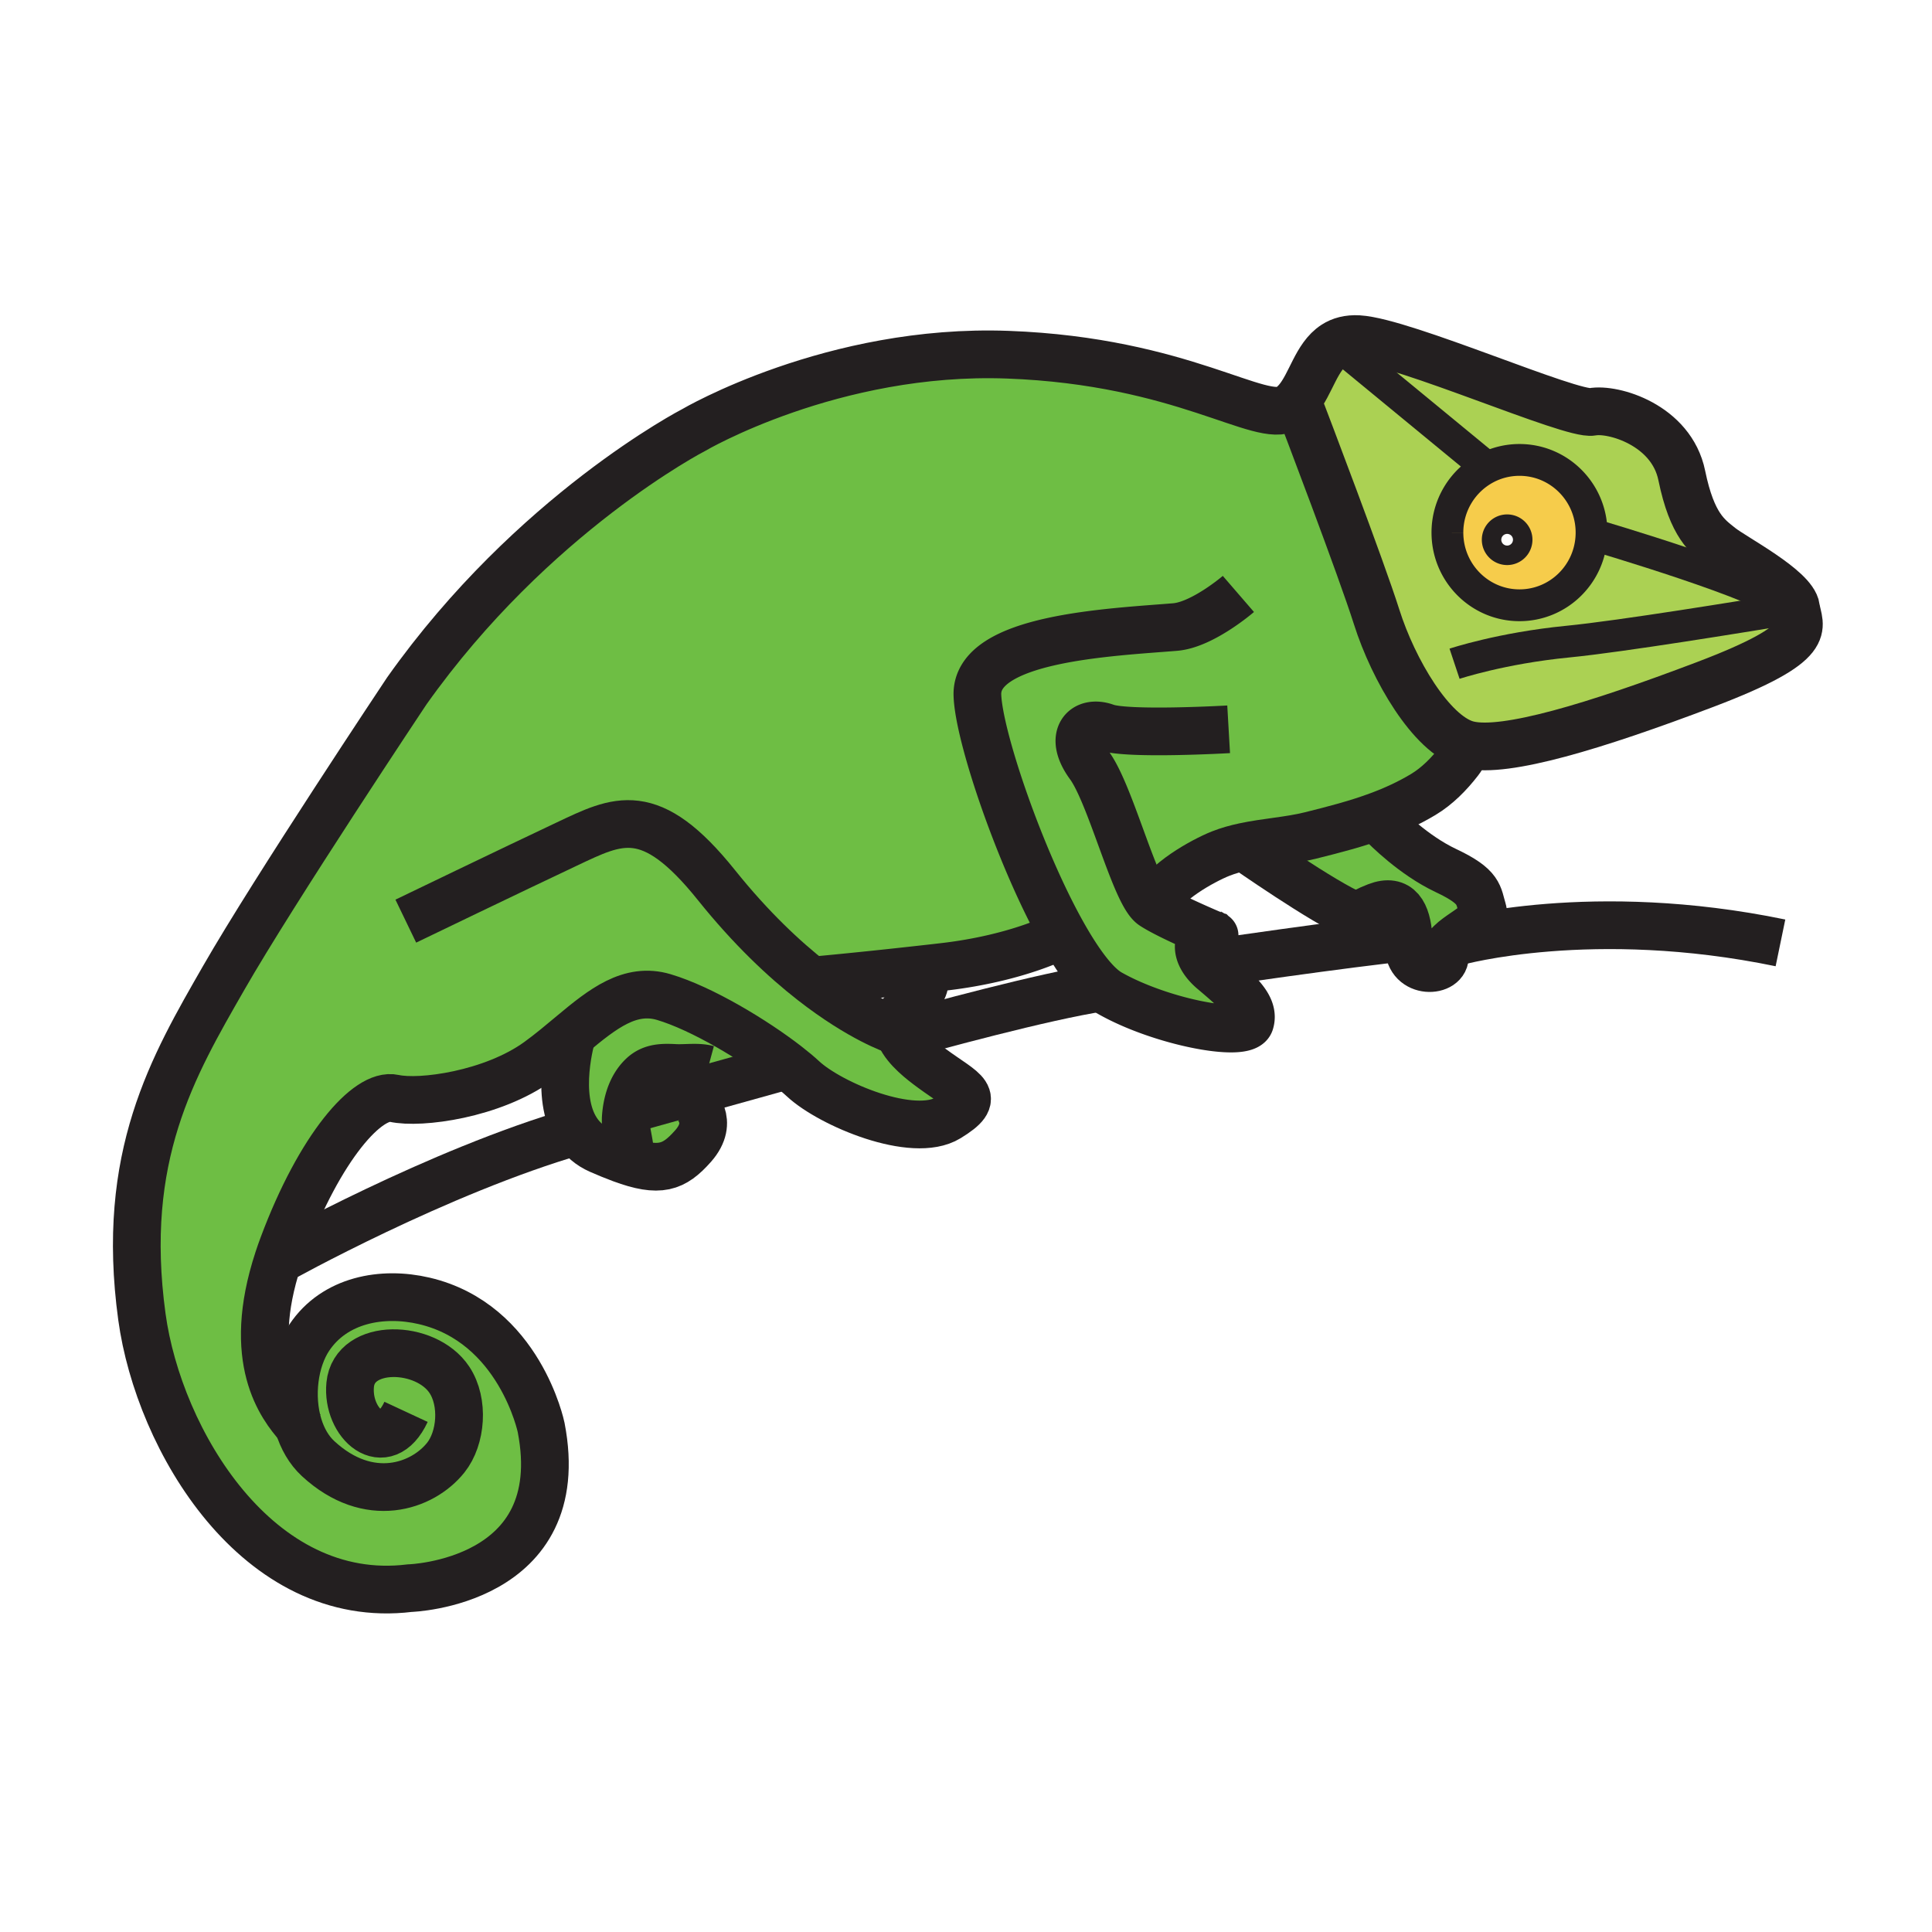 <svg xmlns="http://www.w3.org/2000/svg" width="850.394" height="850.394" viewBox="0 0 850.394 850.394" overflow="visible"><path d="M700.54 234.43c0 .36-.01.73-.021 1.09-.569 17.16-14.539 30.9-31.699 30.9-17.521 0-31.721-14.32-31.721-31.99 0-12.4 6.99-23.15 17.221-28.46 4.34-2.26 9.27-3.53 14.5-3.53 17.52 0 31.72 14.32 31.72 31.99zm-32.87 3.14a4.285 4.285 0 1 0-8.57.01 4.285 4.285 0 0 0 8.57-.01z" fill="#f6cc4b"/><path d="M757.39 240.72c5.721 4.57 31.98 18.26 33.16 26.84-.33.03-2.16.32-5.149.8V267c-5.71-8.57-83.44-31.43-83.44-31.43l-1.44-.05c.011-.36.021-.73.021-1.09 0-17.67-14.2-31.99-31.72-31.99-5.23 0-10.16 1.27-14.5 3.53l-.36-.69-64.58-53.15-1.99-.36c2.73-1.76 6.12-2.74 10.561-2.49 20 1.14 93.72 33.71 102.87 32 9.14-1.72 34.859 5.72 39.43 28 4.567 22.29 11.427 26.87 17.137 31.44z" fill="#abd153"/><path d="M785.4 268.36c2.989-.48 4.819-.77 5.149-.8v.02c1.13 8.57 9.71 14.85-40.01 33.71-48.6 18.43-87.92 30.32-104.08 26.57a17.2 17.2 0 0 1-1.08-.28c-15.43-4.57-32-32.57-39.43-56-6.87-21.69-31.351-85.92-34.98-95.41 6.101-7.13 8.34-19.18 16.42-24.4l1.99.36 64.58 53.15.36.69a32.012 32.012 0 0 0-17.221 28.46c0 17.67 14.2 31.99 31.721 31.99 17.16 0 31.13-13.74 31.699-30.9l1.44.05s77.73 22.86 83.44 31.43v1.36z" fill="#abd153"/><path d="M608.32 362.4c1.8 1.86 13.84 14.04 28.06 20.76 15.43 7.29 14.15 10.72 16.29 17.57 2.14 6.86-17.57 12.01-16.72 19.72.859 7.72-15.851 8.569-15.851-3.86 0-1.42-.04-2.8-.119-4.12-.671-10.28-4.16-17.25-14.03-13.45-8.05 3.1-9.16 5.3-9.16 6.28l-.7-2.42c-12.859-5.15-48.43-30.01-48.43-30.01l-.04-.17c9.67-2.08 19.82-2.62 29.3-4.98 10.311-2.57 20.37-5.16 30.09-8.79l1.31 3.47zM305.34 485.31s9.58 8.011-.28 19.15c-8.42 9.521-14.66 11.85-31.53 5.63l3.67-.06c.69-5.91-2.21-12.16-1.74-18.41.12-1.59.33-3.2.65-4.79l4.09.77 23.92-6.659 1.22 4.369z" fill="#6ebe44"/><path d="M276.11 486.83c-.32 1.59-.53 3.2-.65 4.79-.47 6.25 2.43 12.5 1.74 18.41l-3.67.06c-2.88-1.06-6.06-2.359-9.62-3.92-4.43-1.939-7.64-4.85-9.94-8.32-10.26-15.46-2.27-41.989-2.06-42.67 13.38-11.17 25.43-20.72 40.29-16.3 16.82 5.01 39.94 19 54.08 29.96l-.36.47-41.8 11.631-23.92 6.659-4.09-.77z" fill="#6ebe44"/><path d="M506.27 397.62c.37.4.74.73 1.101.97 6.189 4.13 22.91 11.31 26.57 12.86-4.61-1.92-9.9 4.76-2.94 12.96.81.95 1.78 1.92 2.94 2.899 11.149 9.431 18.43 15.86 16.29 22.721-2.141 6.85-39 0-61.721-12.86-1.13-.64-2.29-1.479-3.479-2.5-5.391-4.64-11.29-13.03-17.15-23.43l-.37.21s-18.859 10.29-52.3 14.14c-3.7.43-7.28.83-10.72 1.21-27.72 3.101-46.71 4.79-46.71 4.79l-.23.3c21.43 16.74 36.23 21.561 36.23 21.561l1.56-.311c.17.94.48 1.87.91 2.79 2.67 5.91 9.75 11.24 13.82 14.24 14.57 10.72 22.72 12.43 7.29 21.86s-51.87-6-63.87-17.15c-1.98-1.83-4.42-3.88-7.21-6.04-14.14-10.96-37.26-24.95-54.08-29.96-14.86-4.42-26.91 5.13-40.29 16.3-4.77 3.98-9.71 8.16-15 11.99-20.15 14.57-51.87 18.86-63.44 16.29-11.57-2.57-32.66 21.4-48.86 64.72-.78 2.08-1.49 4.12-2.14 6.101-14.57 44.31 1.41 64.84 8.92 73.33-3.97-12.94-1.94-28.851 4.78-38.891 11.15-16.64 32.11-20.439 50.59-16.109 42 9.859 51.43 55.72 51.43 55.72 13.29 68.58-57.86 70.72-57.86 70.72-66.87 8.15-110.44-65.14-117.87-119.43-9.68-70.74 13.71-110.311 36-149.17 22.29-38.86 80.58-126.3 80.58-126.3 55.44-78.29 126.3-114.87 126.3-114.87s61.15-36 138.3-33.15c77.16 2.86 111.44 30.86 123.45 23.43 1.47-.91 2.74-2.07 3.88-3.39 3.63 9.49 28.11 73.72 34.98 95.41 7.43 23.43 24 51.43 39.43 56 .351.1.71.2 1.08.28-1.41 2.29-2.5 4.93-4.16 7.06-4.439 5.74-9.649 11.07-15.88 14.81-6.29 3.77-12.77 6.73-19.41 9.2-9.72 3.63-19.779 6.22-30.09 8.79-9.479 2.36-19.63 2.9-29.3 4.98-3.53.75-6.99 1.71-10.34 3.03-7.84 3.1-25.471 12.94-28.2 21.57l-2.811.319z" fill="#6ebe44"/><g fill="none" stroke="#231f20"><path d="M654.32 205.97c4.34-2.26 9.27-3.53 14.5-3.53 17.52 0 31.72 14.32 31.72 31.99 0 .36-.01.73-.021 1.09-.569 17.16-14.539 30.9-31.699 30.9-17.521 0-31.721-14.32-31.721-31.99a32.014 32.014 0 0 1 17.221-28.46z" stroke-width="14"/><path d="M570.52 174.99s.16.41.45 1.18c3.63 9.49 28.11 73.72 34.98 95.41 7.43 23.43 24 51.43 39.43 56 .351.1.71.2 1.08.28 16.16 3.75 55.48-8.14 104.08-26.57 49.72-18.86 41.14-25.14 40.01-33.71v-.02c-1.18-8.58-27.439-22.27-33.16-26.84-5.71-4.57-12.569-9.15-17.14-31.44-4.57-22.28-30.29-29.72-39.43-28-9.15 1.71-82.87-30.86-102.87-32-4.44-.25-7.83.73-10.561 2.49-8.08 5.22-10.319 17.27-16.42 24.4-1.14 1.32-2.41 2.48-3.88 3.39-12.01 7.43-46.29-20.57-123.45-23.43-77.149-2.85-138.3 33.15-138.3 33.15s-70.86 36.58-126.3 114.87c0 0-58.29 87.44-80.58 126.3-22.29 38.859-45.68 78.43-36 149.17 7.43 54.29 51 127.58 117.87 119.43 0 0 71.15-2.14 57.86-70.72 0 0-9.43-45.86-51.43-55.72-18.48-4.33-39.44-.53-50.59 16.109-6.72 10.04-8.75 25.95-4.78 38.891 1.72 5.609 4.56 10.67 8.65 14.439 22.29 20.57 45.88 12.4 56.15-.43 6.86-8.57 8.14-24.43 1.61-34.28-10.33-15.59-41.84-16.37-43.66 2.141-1.67 17 15.19 32.149 24.59 11.97" stroke-width="21"/><path d="M640.24 292.15s20.569-6.86 49.72-9.72c24.04-2.35 78.41-11.32 95.44-14.07 2.989-.48 4.819-.77 5.149-.8.07 0 .07 0 0 .02" stroke-width="14"/><path d="M667.67 237.57c0 2.37-1.92 4.29-4.28 4.29a4.29 4.29 0 0 1-4.29-4.29 4.285 4.285 0 1 1 8.57 0z" stroke-width="13.716"/><path d="M701.96 235.57s77.73 22.86 83.44 31.43M589.38 152.13l64.58 53.15" stroke-width="14"/><path d="M133.18 629.62c-.51-.58-1.12-1.25-1.79-2.01-7.51-8.49-23.49-29.021-8.92-73.33.65-1.98 1.36-4.021 2.14-6.101 16.2-43.319 37.29-67.29 48.86-64.72 11.57 2.57 43.29-1.72 63.44-16.29 5.29-3.83 10.23-8.01 15-11.99 13.38-11.17 25.43-20.72 40.29-16.3 16.82 5.01 39.94 19 54.08 29.96 2.79 2.16 5.23 4.21 7.21 6.04 12 11.15 48.44 26.58 63.87 17.15 15.43-9.431 7.28-11.141-7.29-21.86-4.07-3-11.15-8.33-13.82-14.24-.43-.92-.74-1.85-.91-2.79-.38-2.029-.13-4.109 1.04-6.149 2.94-5.13 16.03-12.26 8.12-20.11" stroke-width="21"/><path d="M178.62 405.45s48-23.15 70.72-33.86c22.71-10.72 36.8-18.43 66.01 18 15.23 19 29.82 32.64 42.2 42.3 21.43 16.74 36.23 21.561 36.23 21.561M251.91 455.17v.01c-.21.681-8.2 27.21 2.06 42.67 2.3 3.471 5.51 6.381 9.94 8.32 3.56 1.561 6.74 2.86 9.62 3.92 16.87 6.22 23.11 3.891 31.53-5.63 9.86-11.14.28-19.15.28-19.15" stroke-width="21"/><path d="M277.2 510.03c.69-5.91-2.21-12.16-1.74-18.41.12-1.59.33-3.2.65-4.79 1-5 3.06-9.79 6.75-13.26 4.11-3.87 9.14-3.761 14.41-3.49 4.6.22 9.82-.67 14.22.52M357.78 431.59s18.99-1.689 46.71-4.79c3.44-.38 7.02-.78 10.72-1.21 33.44-3.85 52.3-14.14 52.3-14.14M545.09 261.43S529.38 275 517.231 276c-28.23 2.33-87.87 4.72-87.011 30.01.61 18.3 18.96 72.04 37.66 105.23 5.86 10.4 11.76 18.79 17.15 23.43 1.189 1.021 2.35 1.86 3.479 2.5 22.721 12.86 59.58 19.71 61.721 12.86 2.14-6.86-5.141-13.29-16.29-22.721a25.228 25.228 0 0 1-2.94-2.899c-6.96-8.2-1.67-14.88 2.94-12.96.04.02.069.03.1.04.03.01.05.02.07.03.02.01.029.01.04.02.04.01.08.03.109.04.01.01.03.01.04.02.03.01.061.03.09.03.021.01.03.02.04.02.051.03.101.04.13.06.021 0 .03.01.04.02.04.01.061.02-.659-.28-3.66-1.55-20.381-8.73-26.57-12.86-.36-.24-.73-.57-1.101-.97-7.619-8.2-17.77-48.49-26.76-60.75-9.43-12.86-2.149-20.15 7.28-16.72 9.43 3.43 54.01.86 54.01.86" stroke-width="21"/><path d="M509.08 397.3c2.729-8.63 20.36-18.47 28.2-21.57 3.35-1.32 6.81-2.28 10.34-3.03 9.67-2.08 19.82-2.62 29.3-4.98 10.311-2.57 20.37-5.16 30.09-8.79 6.641-2.47 13.12-5.43 19.41-9.2 6.23-3.74 11.44-9.07 15.88-14.81 1.66-2.13 2.75-4.77 4.16-7.06.57-.93 1.19-1.8 1.92-2.56" stroke-width="21"/><path d="M596.79 405.3l-.7-2.42c-12.859-5.15-48.43-30.01-48.43-30.01M596.79 405.34c.01.36.16.54.16.54l-.16-.54z" stroke-width="21"/><path d="M608.09 362.16s.08.08.23.24c1.8 1.86 13.84 14.04 28.06 20.76 15.43 7.29 14.15 10.72 16.29 17.57 2.14 6.86-17.57 12.01-16.72 19.72.859 7.72-15.851 8.569-15.851-3.86 0-1.42-.04-2.8-.119-4.12-.671-10.28-4.16-17.25-14.03-13.45-8.05 3.1-9.16 5.3-9.16 6.32v-.04M123.04 554.47s69.72-38.87 130.87-56.58" stroke-width="21"/><path stroke-width="20.574" d="M280.2 487.6l23.92-6.66 41.8-11.63"/><path d="M393.35 456.74s1.03-.29 2.9-.811c12.62-3.52 63.29-17.43 88.78-21.26.5-.08 1-.15 1.479-.22M531.66 424.17s61.229-8.98 88.32-11.7c1.1-.11 2.14-.21 3.119-.3M641.39 414.45s59.431-16.57 142.301.57" stroke-width="21"/></g><path fill="none" d="M0 0h850.394v850.394H0z"/></svg>